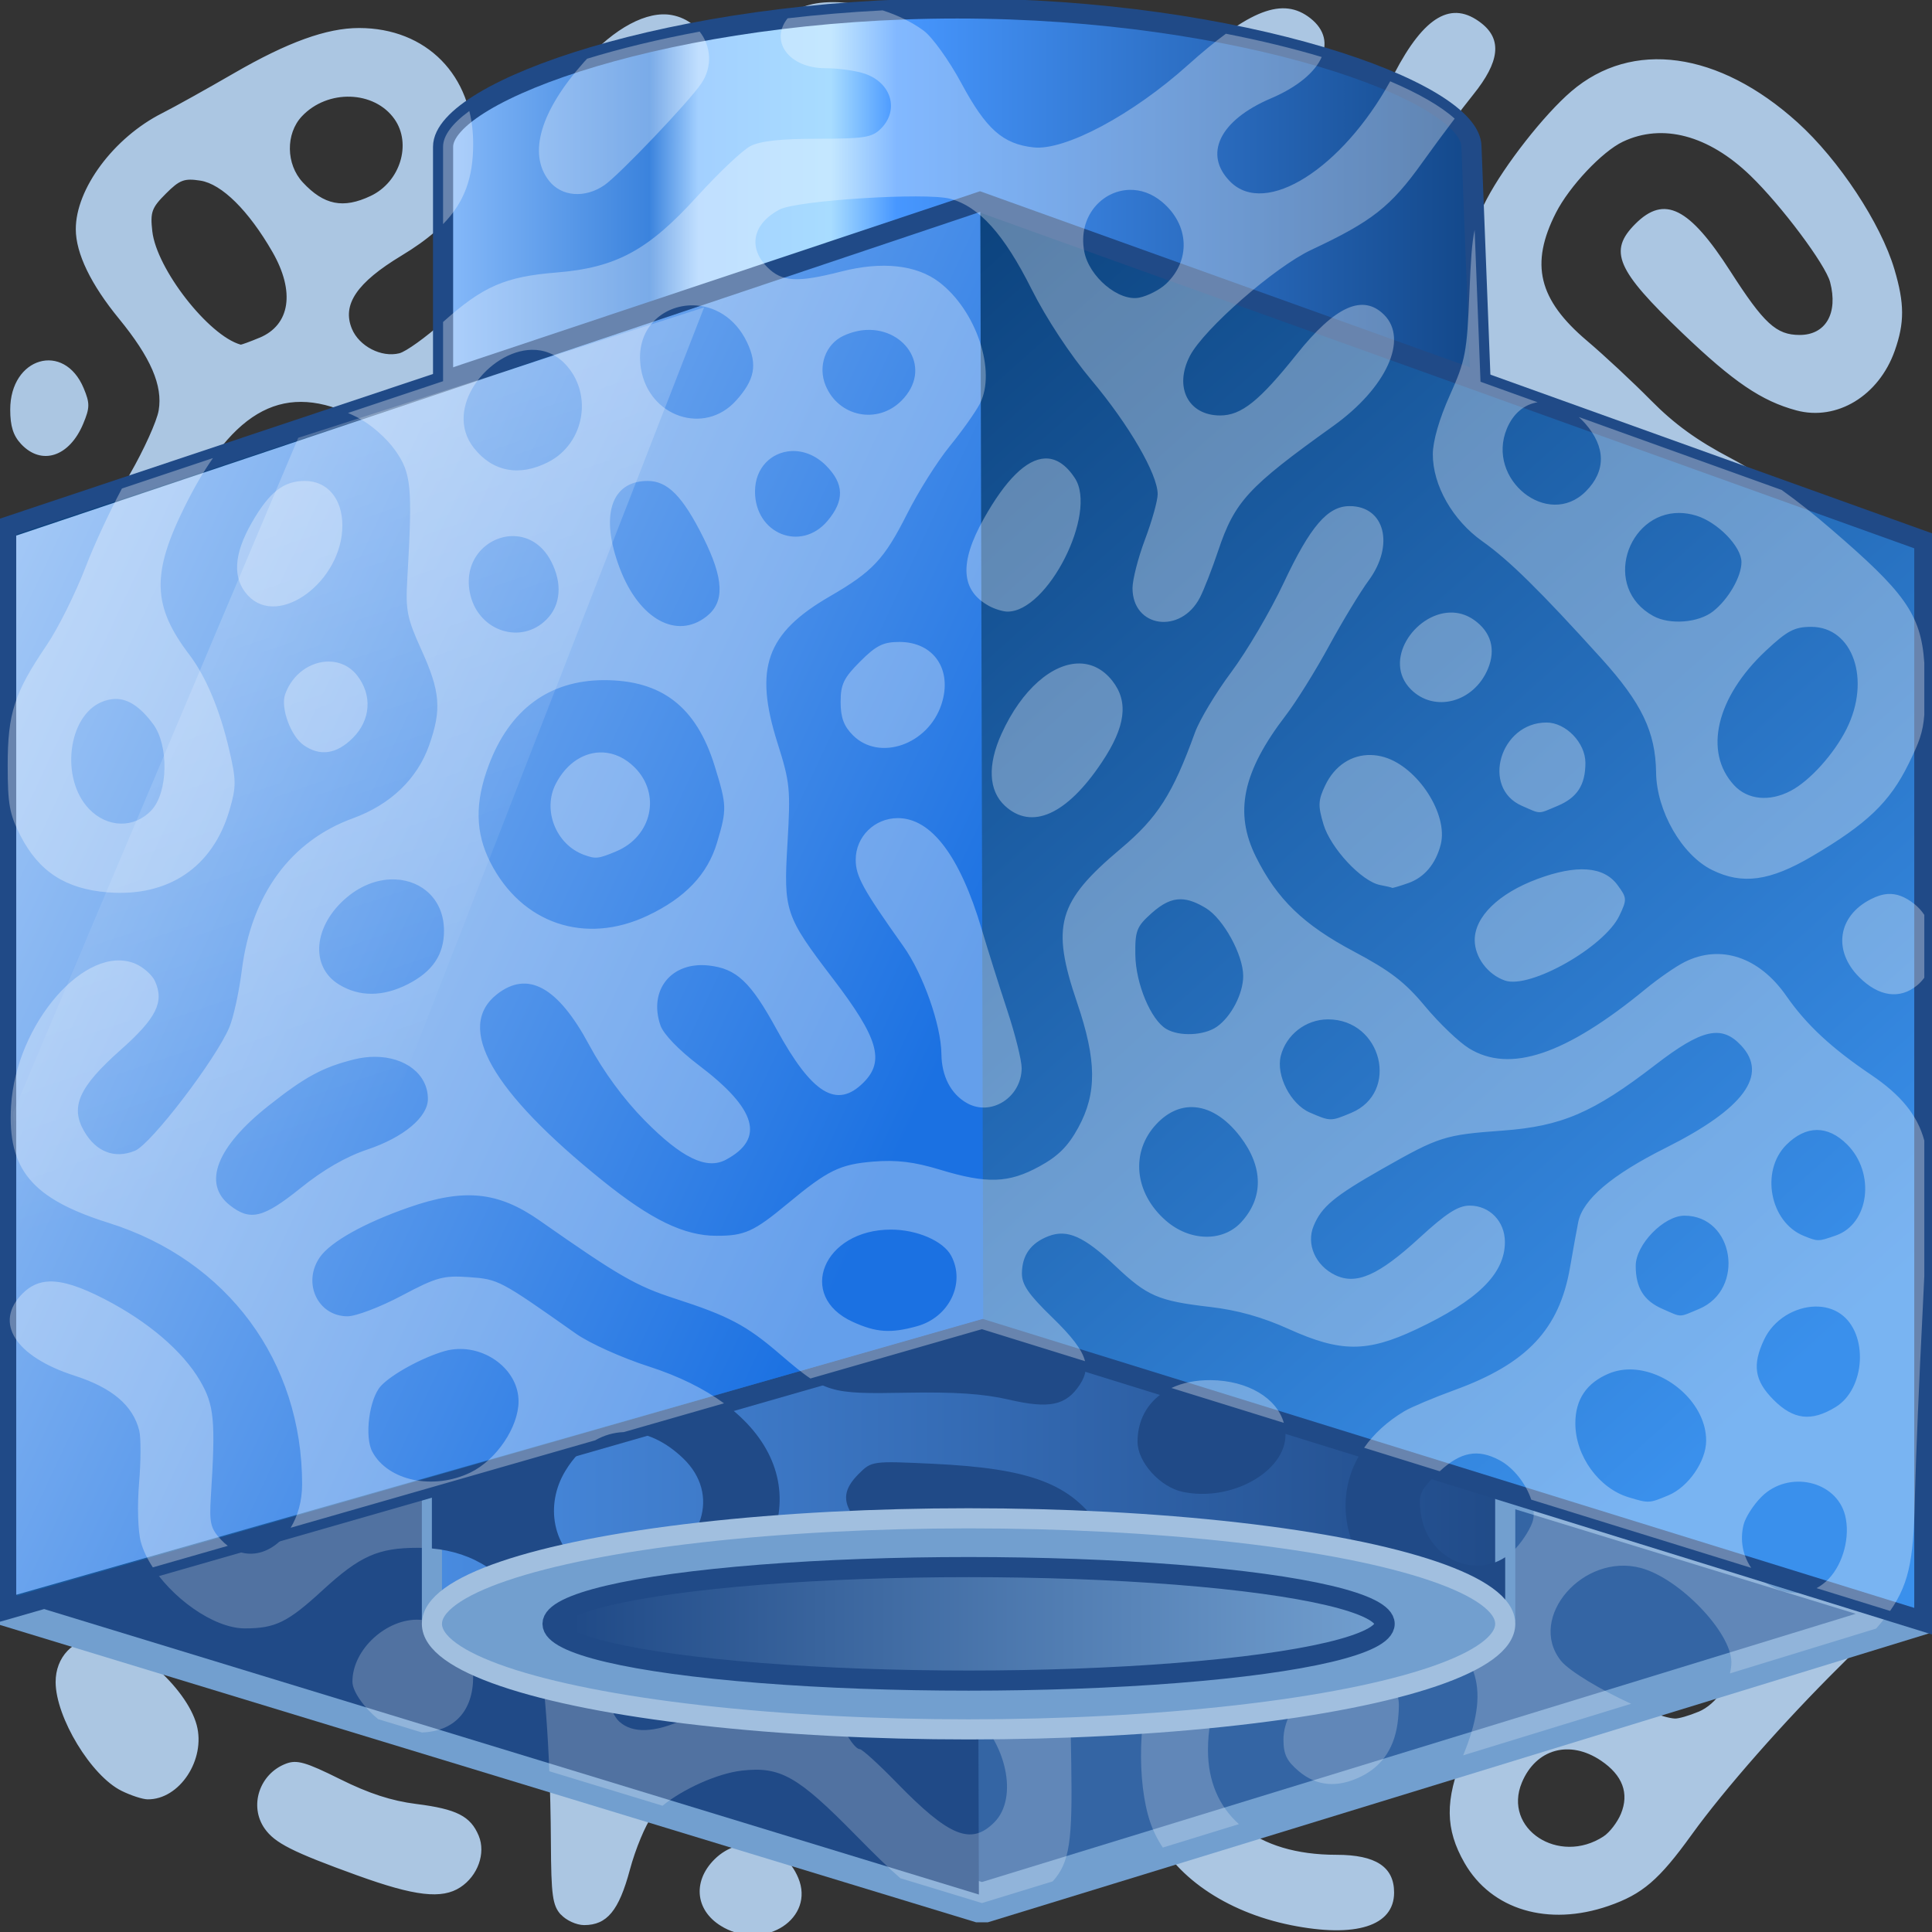 <?xml version="1.0" encoding="UTF-8" standalone="no"?>
<!-- Created with Inkscape (http://www.inkscape.org/) -->

<svg
   width="48"
   height="48"
   viewBox="0 0 48 48"
   version="1.1"
   id="svg1"
   xml:space="preserve"
   inkscape:version="1.4.2 (ebf0e940, 2025-05-08)"
   sodipodi:docname="reactiondiffusion_block_start.svg"
   xmlns:inkscape="http://www.inkscape.org/namespaces/inkscape"
   xmlns:sodipodi="http://sodipodi.sourceforge.net/DTD/sodipodi-0.dtd"
   xmlns:xlink="http://www.w3.org/1999/xlink"
   xmlns="http://www.w3.org/2000/svg"
   xmlns:svg="http://www.w3.org/2000/svg"><rect x="0" y="0" width="48" height="48" fill="#333333" stroke="none"/><sodipodi:namedview
     id="namedview1"
     pagecolor="#505050"
     bordercolor="#ffffff"
     borderopacity="1"
     inkscape:showpageshadow="0"
     inkscape:pageopacity="0"
     inkscape:pagecheckerboard="1"
     inkscape:deskcolor="#505050"
     inkscape:document-units="px"
     inkscape:zoom="17.208333"
     inkscape:cx="24.029056"
     inkscape:cy="23.709443"
     inkscape:window-width="2560"
     inkscape:window-height="1302"
     inkscape:window-x="0"
     inkscape:window-y="25"
     inkscape:window-maximized="1"
     inkscape:current-layer="layer1" /><defs
     id="defs1"><linearGradient
       id="linearGradient7510"><stop
         style="stop-color:#0c437e;stop-opacity:1;"
         offset="0"
         id="stop7512" /><stop
         style="stop-color:#3a90ec;stop-opacity:1;"
         offset="1"
         id="stop7514" /></linearGradient><linearGradient
       id="linearGradient7500"><stop
         style="stop-color:#a3c8f6;stop-opacity:1;"
         offset="0"
         id="stop7502" /><stop
         style="stop-color:#1b71e2;stop-opacity:1;"
         offset="1"
         id="stop7504" /></linearGradient><linearGradient
       id="linearGradient6816"><stop
         style="stop-color:#184177;stop-opacity:1;"
         offset="0"
         id="stop6818" /><stop
         style="stop-color:#3465a4;stop-opacity:1;"
         offset="1"
         id="stop6820" /></linearGradient><linearGradient
       id="linearGradient6804"><stop
         style="stop-color:#ffffff;stop-opacity:0.216;"
         offset="0"
         id="stop6806" /><stop
         style="stop-color:#ffffff;stop-opacity:0;"
         offset="1"
         id="stop6808" /></linearGradient><linearGradient
       id="linearGradient6790"><stop
         style="stop-color:#4099f9;stop-opacity:1;"
         offset="0"
         id="stop6792" /><stop
         style="stop-color:#0659b2;stop-opacity:1;"
         offset="1"
         id="stop6794" /></linearGradient><linearGradient
       inkscape:collect="always"
       id="linearGradient6782"><stop
         style="stop-color:#204a87;stop-opacity:1"
         offset="0"
         id="stop6784" /><stop
         style="stop-color:#729fcf;stop-opacity:1"
         offset="1"
         id="stop6786" /></linearGradient><linearGradient
       id="linearGradient6774"><stop
         style="stop-color:#498ce1;stop-opacity:1;"
         offset="0"
         id="stop6776" /><stop
         style="stop-color:#204a87;stop-opacity:1"
         offset="1"
         id="stop6778" /></linearGradient><linearGradient
       id="linearGradient6758"><stop
         style="stop-color:#8bbdfb;stop-opacity:1;"
         offset="0"
         id="stop6760" /><stop
         id="stop6772"
         offset="0.204"
         style="stop-color:#3b83dd;stop-opacity:1;" /><stop
         id="stop6768"
         offset="0.25"
         style="stop-color:#a3d0ff;stop-opacity:1;" /><stop
         style="stop-color:#a8dcff;stop-opacity:1;"
         offset="0.375"
         id="stop6770" /><stop
         id="stop6766"
         offset="0.437"
         style="stop-color:#4797ff;stop-opacity:1;" /><stop
         style="stop-color:#114586;stop-opacity:1;"
         offset="1"
         id="stop6762" /></linearGradient><linearGradient
       inkscape:collect="always"
       xlink:href="#linearGradient6758"
       id="linearGradient6764"
       x1="11.179"
       y1="8.929"
       x2="37.393"
       y2="8.929"
       gradientUnits="userSpaceOnUse"
       gradientTransform="matrix(1.005,0,0,1.004,-0.474,-2.876)" /><linearGradient
       inkscape:collect="always"
       xlink:href="#linearGradient6774"
       id="linearGradient6780"
       x1="11.179"
       y1="33.071"
       x2="37.107"
       y2="33.071"
       gradientUnits="userSpaceOnUse"
       gradientTransform="matrix(1.049,0,0,1.245,-1.254,-9.784)" /><linearGradient
       inkscape:collect="always"
       xlink:href="#linearGradient6782"
       id="linearGradient6788"
       x1="12.015"
       y1="39.929"
       x2="36.857"
       y2="39.929"
       gradientUnits="userSpaceOnUse"
       gradientTransform="matrix(0.813,0,0,0.564,4.435,17.829)" /><linearGradient
       inkscape:collect="always"
       xlink:href="#linearGradient6790"
       id="linearGradient6800"
       gradientUnits="userSpaceOnUse"
       x1="1.886"
       y1="10.697"
       x2="46.501"
       y2="35.446"
       gradientTransform="matrix(1.011,0,0,0.981,-58.417,-1.98)" /><linearGradient
       inkscape:collect="always"
       xlink:href="#linearGradient6804"
       id="linearGradient6810"
       x1="17.323"
       y1="10.667"
       x2="16.652"
       y2="34.345"
       gradientUnits="userSpaceOnUse"
       gradientTransform="matrix(0.718,-0.263,0,0.718,-3.545,7.795)" /><linearGradient
       inkscape:collect="always"
       xlink:href="#linearGradient7500"
       id="linearGradient7506"
       x1="0.714"
       y1="16.911"
       x2="24.536"
       y2="28.089"
       gradientUnits="userSpaceOnUse"
       gradientTransform="matrix(1.006,0,0,1.006,-0.387,-3.788)" /><linearGradient
       inkscape:collect="always"
       xlink:href="#linearGradient7510"
       id="linearGradient7516"
       x1="24.734"
       y1="8.905"
       x2="47.825"
       y2="34.833"
       gradientUnits="userSpaceOnUse"
       gradientTransform="matrix(1.006,0,0,1.006,-0.387,-3.788)" /></defs><g
     inkscape:label="Layer 1"
     inkscape:groupmode="layer"
     id="layer1"><path
       style="fill:#abc6e2;stroke-width:1;fill-opacity:1"
       d="m 17.98,47.888 c -0.695,-0.377 -0.797,-1.124 -0.232,-1.69 0.662,-0.662 1.714,-0.43 2.085,0.459 0.415,0.993 -0.803,1.802 -1.854,1.232 z m 14.094,-0.058 c -1.628,-0.327 -2.937,-1.235 -3.43,-2.38 -0.386,-0.897 -0.398,-2.67 -0.025,-3.667 0.373,-0.996 0.997,-2.214 1.311,-2.558 0.635,-0.695 1.41,-0.827 1.913,-0.324 0.474,0.474 0.331,0.914 -0.628,1.93 -0.88,0.933 -1.205,1.648 -1.205,2.652 0,1.618 1.206,2.599 3.194,2.599 0.975,0 1.432,0.299 1.432,0.938 0,0.832 -0.952,1.133 -2.563,0.81 z M 13.933,47.568 c -0.205,-0.229 -0.239,-0.473 -0.246,-1.782 -0.014,-2.742 -0.231,-5.081 -0.523,-5.643 -0.577,-1.11 -1.53,-1.688 -2.782,-1.688 -0.987,0 -1.439,0.202 -2.369,1.056 -0.863,0.794 -1.171,0.944 -1.932,0.944 -0.944,0 -2.309,-1.137 -2.583,-2.151 -0.071,-0.262 -0.089,-0.894 -0.043,-1.456 0.046,-0.546 0.047,-1.135 0.003,-1.309 C 3.302,34.917 2.786,34.479 1.851,34.178 0.373,33.703 -0.161,32.857 0.561,32.136 c 0.435,-0.434 0.992,-0.397 2.027,0.135 1.09,0.561 1.95,1.294 2.382,2.031 0.354,0.604 0.39,0.984 0.272,2.861 -0.043,0.68 -0.013,0.809 0.255,1.094 0.8,0.853 2.01,0.022 2.01,-1.38 0,-3.058 -1.856,-5.568 -4.804,-6.494 C 0.789,29.782 0.182,29.055 0.276,27.478 0.398,25.429 2.134,23.436 3.357,23.942 c 0.201,0.083 0.423,0.278 0.494,0.433 0.236,0.519 0.036,0.92 -0.853,1.708 -1.04,0.922 -1.26,1.416 -0.903,2.027 0.298,0.511 0.758,0.686 1.258,0.479 0.403,-0.167 2.014,-2.275 2.346,-3.07 0.104,-0.249 0.243,-0.886 0.31,-1.416 0.235,-1.873 1.21,-3.207 2.755,-3.77 0.938,-0.342 1.602,-0.979 1.899,-1.822 0.311,-0.882 0.275,-1.331 -0.188,-2.352 -0.362,-0.799 -0.401,-0.991 -0.356,-1.771 0.133,-2.298 0.102,-2.629 -0.301,-3.2 C 9.603,10.881 9.205,10.534 8.881,10.371 7.091,9.467 5.809,10.127 4.592,12.58 c -0.832,1.676 -0.807,2.477 0.115,3.689 0.409,0.538 0.76,1.377 0.988,2.361 0.175,0.756 0.176,0.911 0.007,1.492 C 5.29,21.543 4.185,22.29 2.677,22.169 1.631,22.085 0.969,21.656 0.511,20.766 0.238,20.235 0.191,19.981 0.191,19.016 c 0,-1.295 0.164,-1.802 0.963,-2.979 C 1.438,15.619 1.877,14.739 2.13,14.081 2.382,13.424 2.875,12.39 3.225,11.783 3.575,11.176 3.898,10.462 3.942,10.197 4.047,9.579 3.746,8.884 2.956,7.918 2.256,7.064 1.885,6.295 1.883,5.697 1.88,4.692 2.827,3.418 4.03,2.811 4.326,2.662 5.13,2.214 5.818,1.816 7.149,1.046 8.118,0.696 8.92,0.696 c 1.675,0 2.836,1.179 2.836,2.879 0,1.247 -0.474,1.986 -1.781,2.776 -1.111,0.671 -1.481,1.217 -1.232,1.818 0.18,0.434 0.733,0.72 1.179,0.608 0.163,-0.041 0.654,-0.393 1.09,-0.782 0.988,-0.882 1.537,-1.121 2.806,-1.224 1.487,-0.12 2.285,-0.551 3.503,-1.892 0.533,-0.587 1.128,-1.15 1.322,-1.25 0.243,-0.126 0.761,-0.182 1.671,-0.182 1.152,0 1.351,-0.032 1.569,-0.25 C 22.344,2.737 22.15,2.063 21.493,1.834 21.275,1.758 20.834,1.696 20.512,1.696 c -0.981,0 -1.459,-0.771 -0.839,-1.354 0.56,-0.526 2.296,-0.303 3.279,0.421 0.209,0.154 0.627,0.74 0.93,1.302 0.615,1.142 1.031,1.512 1.796,1.596 0.781,0.086 2.461,-0.81 3.833,-2.044 1.542,-1.387 2.363,-1.7 3.046,-1.163 0.725,0.57 0.291,1.449 -0.983,1.991 -1.274,0.542 -1.686,1.389 -1.006,2.069 0.904,0.904 2.883,-0.4 4.07,-2.682 0.749,-1.439 1.432,-1.834 2.17,-1.253 0.513,0.404 0.45,0.957 -0.203,1.768 -0.293,0.364 -0.865,1.125 -1.27,1.693 -0.784,1.097 -1.246,1.46 -2.751,2.165 -0.91,0.426 -2.674,1.966 -3.021,2.638 -0.401,0.775 -0.043,1.48 0.751,1.48 0.526,0 0.973,-0.357 1.901,-1.52 0.956,-1.199 1.644,-1.509 2.173,-0.981 0.608,0.608 0.054,1.818 -1.267,2.764 -2.119,1.518 -2.444,1.87 -2.858,3.107 -0.149,0.444 -0.351,0.962 -0.45,1.153 -0.476,0.92 -1.677,0.752 -1.677,-0.235 0,-0.21 0.141,-0.755 0.313,-1.212 0.172,-0.457 0.313,-0.961 0.313,-1.12 0,-0.495 -0.71,-1.721 -1.637,-2.827 C 26.584,8.808 25.997,7.917 25.626,7.179 24.942,5.816 24.327,5.133 23.609,4.94 23.001,4.776 19.794,4.977 19.365,5.206 c -0.666,0.355 -0.789,0.945 -0.3,1.434 0.364,0.364 0.742,0.385 1.836,0.105 1.012,-0.259 1.868,-0.166 2.432,0.264 0.922,0.703 1.428,2.215 1.011,3.022 -0.107,0.206 -0.444,0.682 -0.749,1.057 -0.305,0.375 -0.781,1.13 -1.057,1.677 -0.571,1.131 -0.852,1.432 -1.927,2.054 -1.574,0.912 -1.882,1.778 -1.294,3.636 0.312,0.987 0.329,1.153 0.249,2.502 -0.1,1.681 -0.06,1.799 1.139,3.368 1.117,1.463 1.284,2.034 0.749,2.569 -0.662,0.662 -1.277,0.286 -2.156,-1.319 -0.649,-1.185 -0.996,-1.512 -1.687,-1.59 -0.929,-0.104 -1.505,0.613 -1.199,1.492 0.075,0.217 0.457,0.613 0.951,0.986 1.439,1.09 1.651,1.829 0.672,2.35 -0.478,0.255 -1.098,-0.046 -2.018,-0.98 -0.522,-0.53 -1.025,-1.213 -1.382,-1.878 -0.775,-1.443 -1.525,-1.854 -2.288,-1.253 -1.039,0.818 -0.138,2.405 2.63,4.634 1.199,0.966 2.022,1.363 2.822,1.365 0.703,0.002 0.929,-0.101 1.774,-0.802 0.998,-0.828 1.299,-0.975 2.133,-1.042 0.579,-0.046 1.005,0.006 1.656,0.204 1.162,0.353 1.701,0.335 2.463,-0.081 0.466,-0.254 0.712,-0.5 0.966,-0.966 0.467,-0.856 0.46,-1.67 -0.028,-3.105 -0.653,-1.919 -0.486,-2.504 1.086,-3.827 0.913,-0.768 1.287,-1.354 1.84,-2.883 0.112,-0.309 0.519,-0.985 0.904,-1.5 0.385,-0.516 0.971,-1.513 1.302,-2.217 0.663,-1.409 1.093,-1.91 1.639,-1.91 0.874,0 1.122,0.966 0.473,1.848 -0.211,0.287 -0.655,1.02 -0.986,1.63 -0.331,0.61 -0.814,1.385 -1.073,1.722 -1.077,1.404 -1.289,2.415 -0.74,3.516 0.523,1.05 1.178,1.683 2.43,2.348 0.906,0.481 1.271,0.763 1.773,1.366 0.347,0.418 0.837,0.887 1.087,1.041 1.017,0.627 2.399,0.162 4.394,-1.478 0.309,-0.254 0.743,-0.553 0.963,-0.664 0.891,-0.449 1.854,-0.128 2.528,0.841 0.495,0.712 1.119,1.292 2.106,1.958 0.982,0.662 1.39,1.331 1.414,2.313 0.008,0.344 -0.054,1.976 -0.138,3.626 -0.084,1.65 -0.167,3.627 -0.183,4.393 -0.052,2.401 -0.175,2.689 -1.865,4.36 -1.386,1.371 -2.879,3.068 -3.687,4.189 -0.811,1.126 -1.225,1.48 -2.065,1.771 -1.501,0.519 -2.911,0.098 -3.579,-1.067 -0.482,-0.84 -0.49,-1.56 -0.029,-2.684 0.664,-1.621 0.414,-2.504 -0.953,-3.364 -0.918,-0.578 -1.359,-0.994 -1.647,-1.553 -0.698,-1.357 -0.247,-2.799 1.133,-3.623 0.172,-0.103 0.735,-0.34 1.25,-0.528 1.796,-0.654 2.6,-1.507 2.867,-3.04 0.082,-0.47 0.174,-0.979 0.205,-1.133 0.115,-0.564 0.832,-1.171 2.179,-1.847 1.935,-0.97 2.552,-1.808 1.871,-2.54 -0.486,-0.521 -0.974,-0.412 -2.129,0.478 -1.548,1.193 -2.33,1.529 -3.804,1.637 -1.435,0.104 -1.575,0.149 -2.972,0.943 -1.21,0.688 -1.521,0.945 -1.719,1.423 -0.188,0.455 0.046,0.988 0.537,1.223 0.524,0.251 1.077,0.006 2.091,-0.924 0.669,-0.614 0.963,-0.803 1.249,-0.803 0.496,0 0.875,0.393 0.874,0.906 -0.002,0.788 -0.674,1.449 -2.21,2.172 -1.216,0.572 -1.871,0.57 -3.158,-0.012 -0.656,-0.296 -1.278,-0.471 -1.954,-0.549 -1.289,-0.149 -1.563,-0.267 -2.348,-1.009 -0.783,-0.741 -1.198,-0.927 -1.666,-0.75 -0.439,0.167 -0.658,0.471 -0.663,0.92 -0.003,0.285 0.161,0.525 0.743,1.089 0.845,0.82 1.007,1.208 0.699,1.678 -0.342,0.522 -0.757,0.61 -1.766,0.376 -0.637,-0.148 -1.353,-0.196 -2.563,-0.173 -1.905,0.036 -2.005,0.005 -3.133,-0.964 -0.824,-0.708 -1.268,-0.943 -2.595,-1.373 -0.97,-0.314 -1.399,-0.561 -3.362,-1.937 -1.037,-0.726 -1.878,-0.81 -3.267,-0.324 -1.097,0.384 -1.929,0.85 -2.196,1.231 -0.445,0.636 -0.056,1.471 0.686,1.471 0.209,0 0.814,-0.23 1.344,-0.512 0.869,-0.462 1.035,-0.507 1.674,-0.462 0.731,0.052 0.761,0.068 2.653,1.402 0.341,0.241 1.144,0.603 1.816,0.818 3.422,1.099 4.276,3.714 1.906,5.833 -0.183,0.164 -0.85,0.548 -1.481,0.853 -0.632,0.306 -1.208,0.667 -1.282,0.804 -0.221,0.413 -0.16,1.077 0.123,1.333 0.662,0.599 2.227,-0.117 4.104,-1.879 0.456,-0.428 0.97,-0.852 1.141,-0.942 0.526,-0.277 1.59,-0.188 2.868,0.238 1.012,0.338 1.238,0.374 1.594,0.257 0.831,-0.274 1.061,-1.187 0.446,-1.775 -0.453,-0.433 -1.372,-0.632 -2.431,-0.527 -0.961,0.095 -1.628,-0.071 -1.913,-0.478 -0.271,-0.387 -0.233,-0.679 0.137,-1.049 0.323,-0.323 0.332,-0.324 1.844,-0.253 2.441,0.116 3.438,0.498 4.165,1.597 0.462,0.699 0.379,1.592 -0.272,2.93 l -0.487,1 0.031,1.921 c 0.035,2.18 -0.052,2.586 -0.673,3.131 -0.586,0.514 -1.309,0.697 -2.033,0.515 -0.94,-0.237 -1.285,-0.48 -2.657,-1.876 -1.435,-1.46 -1.865,-1.703 -2.819,-1.596 -0.744,0.084 -1.862,0.652 -2.23,1.134 -0.166,0.218 -0.416,0.818 -0.554,1.333 -0.273,1.019 -0.569,1.377 -1.137,1.377 -0.19,0 -0.448,-0.118 -0.58,-0.265 z m 25.91,-1.946 c 0.149,-0.097 0.341,-0.349 0.428,-0.558 0.211,-0.509 0.042,-0.96 -0.496,-1.322 -0.778,-0.524 -1.615,-0.292 -1.964,0.544 -0.48,1.149 0.917,2.067 2.032,1.337 z M 24.703,45.276 c 0.605,-0.605 0.305,-2.001 -0.594,-2.76 -0.576,-0.486 -1.833,-1.059 -2.324,-1.059 -0.49,-1.18e-4 -1.026,0.471 -1.025,0.901 5.08e-4,0.313 0.431,1.1 0.602,1.1 0.058,0 0.467,0.371 0.908,0.825 1.313,1.35 1.855,1.572 2.434,0.993 z m 17.495,-2.747 c 0.452,-0.189 0.817,-0.739 0.817,-1.233 0,-0.74 -1.287,-2.081 -2.246,-2.339 -1.433,-0.386 -2.834,1.231 -1.993,2.299 0.34,0.432 2.264,1.41 2.836,1.441 0.088,0.005 0.352,-0.071 0.586,-0.169 z m 3.236,-3.304 c 0.363,-0.379 0.538,-1.053 0.408,-1.572 -0.218,-0.87 -1.409,-1.135 -2.08,-0.464 -0.197,0.197 -0.396,0.507 -0.442,0.688 -0.317,1.263 1.243,2.258 2.114,1.348 z M 16.106,39.012 c 1.38,-0.576 1.791,-1.888 0.87,-2.776 -1.016,-0.98 -2.227,-0.853 -2.929,0.306 -0.522,0.863 -0.303,1.93 0.498,2.419 0.484,0.295 0.941,0.31 1.561,0.051 z m 21.562,-0.555 c 0.188,-0.206 0.376,-0.514 0.419,-0.684 0.115,-0.459 -0.304,-1.212 -0.83,-1.494 -0.571,-0.306 -1.016,-0.201 -1.591,0.374 -0.389,0.389 -0.427,0.486 -0.366,0.94 0.165,1.232 1.567,1.743 2.368,0.863 z m 3.786,-1.307 c 0.494,-0.207 0.935,-0.846 0.936,-1.358 0.002,-1.119 -1.406,-2.09 -2.417,-1.667 -0.555,0.232 -0.834,0.646 -0.834,1.239 0,0.807 0.583,1.614 1.328,1.837 0.502,0.15 0.506,0.15 0.987,-0.051 z M 11.687,36.584 c 0.644,-0.312 1.195,-1.127 1.195,-1.769 0,-0.845 -0.961,-1.497 -1.836,-1.246 -0.554,0.159 -1.327,0.582 -1.586,0.868 -0.288,0.319 -0.41,1.26 -0.21,1.632 0.387,0.723 1.515,0.961 2.437,0.515 z m 33.916,-1.624 c 0.746,-0.455 0.82,-1.831 0.125,-2.318 -0.59,-0.414 -1.553,-0.09 -1.899,0.638 -0.301,0.634 -0.239,1.025 0.236,1.499 0.495,0.495 0.936,0.547 1.538,0.18 z M 22.785,32.949 c 0.799,-0.222 1.21,-1.073 0.846,-1.752 -0.195,-0.365 -0.848,-0.647 -1.497,-0.647 -1.677,0 -2.359,1.651 -0.947,2.293 0.583,0.265 0.942,0.289 1.598,0.107 z m 19.426,-0.428 c 1.159,-0.484 0.874,-2.318 -0.361,-2.318 -0.513,0 -1.21,0.718 -1.21,1.246 0,0.547 0.2,0.87 0.666,1.072 0.492,0.214 0.391,0.214 0.905,-7.82e-4 z m 3.401,-1.826 c 0.833,-0.29 0.989,-1.551 0.279,-2.261 -0.482,-0.482 -1.023,-0.479 -1.51,0.009 -0.651,0.651 -0.407,1.923 0.433,2.263 0.353,0.142 0.357,0.142 0.798,-0.011 z m -14.779,-0.325 c 0.562,-0.607 0.556,-1.374 -0.016,-2.125 -0.652,-0.855 -1.466,-0.979 -2.087,-0.317 -0.648,0.691 -0.55,1.709 0.231,2.395 0.593,0.521 1.415,0.541 1.872,0.047 z M 7.466,29.517 c 0.563,-0.453 1.127,-0.778 1.664,-0.958 0.898,-0.301 1.502,-0.806 1.502,-1.257 0,-0.765 -0.866,-1.227 -1.841,-0.981 -0.776,0.195 -1.21,0.431 -2.122,1.154 -1.287,1.019 -1.641,1.933 -0.959,2.469 0.507,0.399 0.828,0.321 1.756,-0.427 z M 33.569,27.651 c 1.215,-0.508 0.766,-2.324 -0.576,-2.324 -0.55,0 -1.04,0.38 -1.173,0.909 -0.121,0.483 0.245,1.197 0.718,1.403 0.517,0.224 0.52,0.225 1.03,0.011 z m -3.334,-2.144 c 0.356,-0.249 0.652,-0.821 0.652,-1.26 0,-0.525 -0.49,-1.419 -0.924,-1.683 -0.541,-0.33 -0.881,-0.298 -1.356,0.127 -0.368,0.329 -0.407,0.432 -0.399,1.032 0.01,0.718 0.387,1.62 0.772,1.844 0.327,0.191 0.94,0.162 1.255,-0.06 z M 10.134,24.45 c 0.613,-0.313 0.897,-0.732 0.897,-1.324 0,-1.229 -1.378,-1.703 -2.414,-0.832 -0.832,0.7 -0.923,1.721 -0.194,2.166 0.507,0.309 1.091,0.306 1.71,-0.01 z m 5.953,-1.7 c 0.937,-0.443 1.493,-1.029 1.728,-1.821 0.246,-0.829 0.243,-0.913 -0.061,-1.897 -0.455,-1.472 -1.316,-2.138 -2.757,-2.134 -1.357,0.004 -2.338,0.731 -2.856,2.117 -0.346,0.925 -0.334,1.674 0.04,2.408 0.776,1.525 2.353,2.061 3.905,1.326 z m -1.58,-1.513 c -0.694,-0.254 -1.036,-1.114 -0.699,-1.764 0.439,-0.849 1.332,-1.035 1.959,-0.407 0.662,0.662 0.43,1.714 -0.46,2.086 -0.445,0.186 -0.508,0.193 -0.8,0.086 z M 3.764,20.128 C 4.176,19.689 4.199,18.521 3.805,17.991 3.382,17.421 2.987,17.25 2.53,17.439 c -0.846,0.35 -1.033,1.911 -0.319,2.657 0.456,0.476 1.122,0.49 1.552,0.032 z m 9.811,-4.735 c 0.356,-0.356 0.401,-0.9 0.118,-1.446 -0.634,-1.225 -2.339,-0.505 -2.004,0.846 0.223,0.897 1.258,1.227 1.885,0.6 z m 3.979,-0.077 c 0.455,-0.358 0.432,-0.931 -0.077,-1.954 -0.512,-1.029 -0.888,-1.413 -1.385,-1.413 -0.916,0 -1.192,0.871 -0.691,2.18 0.481,1.257 1.411,1.77 2.153,1.186 z m 3.007,-2.376 c 0.424,-0.504 0.411,-0.922 -0.042,-1.375 -0.702,-0.702 -1.76,-0.311 -1.76,0.65 0,1.05 1.142,1.51 1.802,0.726 z m -6.939,-1.46 c 0.908,-0.465 1.121,-1.705 0.418,-2.438 -1.109,-1.158 -3.26,0.824 -2.266,2.088 0.466,0.593 1.129,0.718 1.848,0.35 z M 18.287,9.953 C 18.753,9.437 18.824,9.061 18.561,8.506 17.826,6.958 15.655,7.493 15.924,9.155 c 0.195,1.202 1.578,1.669 2.363,0.798 z m 4.107,0.004 C 23.325,9.027 22.211,7.769 20.961,8.339 20.512,8.543 20.311,9.096 20.511,9.578 c 0.323,0.779 1.289,0.974 1.883,0.38 z M 6.448,8.391 C 7.211,8.072 7.335,7.245 6.769,6.26 6.178,5.233 5.51,4.571 4.98,4.488 4.577,4.425 4.464,4.468 4.12,4.812 c -0.352,0.352 -0.39,0.457 -0.336,0.934 0.105,0.935 1.398,2.593 2.194,2.816 0.019,0.005 0.231,-0.072 0.47,-0.172 z M 28.967,7.055 c 0.622,-0.584 0.582,-1.469 -0.091,-2.035 -0.912,-0.767 -2.163,0.026 -1.938,1.228 0.118,0.628 0.857,1.249 1.367,1.147 0.21,-0.042 0.509,-0.195 0.663,-0.34 z M 9.211,4.867 C 9.941,4.521 10.234,3.576 9.802,2.961 9.301,2.246 8.139,2.21 7.5,2.89 7.094,3.322 7.104,4.08 7.521,4.529 8.047,5.096 8.528,5.192 9.211,4.867 Z M 8.877,46.594 C 7.263,46.01 6.827,45.789 6.575,45.43 6.182,44.869 6.444,44.069 7.105,43.818 c 0.271,-0.103 0.49,-0.04 1.343,0.384 0.715,0.356 1.279,0.54 1.893,0.617 1.004,0.126 1.351,0.303 1.553,0.791 0.179,0.432 -0.022,0.994 -0.457,1.279 -0.458,0.3 -1.127,0.223 -2.559,-0.295 z M 3.02,44.493 C 2.267,44.123 1.387,42.672 1.382,41.795 c -0.004,-0.623 0.438,-1.088 1.033,-1.088 0.829,0 2.216,1.206 2.471,2.148 C 5.118,43.715 4.46,44.714 3.667,44.704 3.543,44.703 3.252,44.608 3.02,44.493 Z M 32.272,44.008 c -0.304,-0.256 -0.385,-0.422 -0.385,-0.794 0,-0.918 1.184,-2.021 1.959,-1.826 0.172,0.043 0.455,0.221 0.63,0.395 0.273,0.273 0.309,0.399 0.259,0.914 -0.067,0.695 -0.375,1.174 -0.929,1.443 -0.582,0.283 -1.093,0.239 -1.534,-0.132 z M 9.912,42.994 C 9.463,42.907 8.756,42.165 8.756,41.779 c 0,-0.861 0.977,-1.676 1.82,-1.518 0.577,0.108 1.181,0.82 1.181,1.393 0,1.048 -0.703,1.559 -1.845,1.339 z M 29.388,37.066 c -0.564,-0.118 -1.127,-0.74 -1.127,-1.244 0,-0.93 0.727,-1.544 1.816,-1.533 1.064,0.01 1.86,0.59 1.86,1.357 0,0.92 -1.348,1.671 -2.549,1.421 z m -5.364,-9.659 c -0.399,-0.225 -0.629,-0.668 -0.634,-1.222 -0.007,-0.714 -0.455,-1.985 -0.942,-2.67 -1.009,-1.421 -1.188,-1.745 -1.188,-2.156 0,-0.571 0.468,-1.033 1.048,-1.033 0.83,0 1.542,0.942 2.08,2.751 0.153,0.516 0.441,1.427 0.639,2.026 0.198,0.598 0.359,1.245 0.357,1.438 -0.006,0.725 -0.759,1.205 -1.359,0.866 z m 22.167,-3.129 c -0.658,-0.658 -0.531,-1.518 0.286,-1.936 0.402,-0.206 0.716,-0.171 1.084,0.118 0.608,0.479 0.645,1.549 0.069,2.024 -0.429,0.353 -0.954,0.278 -1.438,-0.206 z m -8.802,0.084 c -0.428,-0.149 -0.75,-0.581 -0.75,-1.006 0,-0.579 0.592,-1.156 1.553,-1.515 0.98,-0.366 1.649,-0.318 1.991,0.141 0.242,0.326 0.245,0.364 0.051,0.77 -0.371,0.778 -2.223,1.825 -2.844,1.609 z m -3.099,-2.373 c -0.459,-0.088 -1.232,-0.916 -1.409,-1.51 -0.138,-0.461 -0.131,-0.595 0.044,-0.963 0.29,-0.608 0.866,-0.883 1.472,-0.701 0.831,0.249 1.587,1.42 1.398,2.166 -0.123,0.485 -0.407,0.823 -0.808,0.963 -0.212,0.074 -0.391,0.127 -0.398,0.117 -0.007,-0.009 -0.141,-0.042 -0.298,-0.072 z m 8.248,-0.372 c -0.751,-0.37 -1.381,-1.466 -1.392,-2.424 -0.012,-1.006 -0.356,-1.722 -1.358,-2.83 -1.529,-1.69 -2.293,-2.444 -2.956,-2.913 -0.74,-0.524 -1.235,-1.393 -1.233,-2.164 7.32e-4,-0.324 0.162,-0.882 0.422,-1.461 0.389,-0.867 0.426,-1.061 0.489,-2.563 0.061,-1.478 0.1,-1.688 0.427,-2.313 0.444,-0.848 1.428,-2.103 2.102,-2.68 1.51,-1.293 3.661,-0.997 5.62,0.772 1.028,0.929 2.068,2.506 2.407,3.649 0.252,0.849 0.254,1.329 0.009,2.023 -0.396,1.121 -1.439,1.754 -2.446,1.483 C 43.765,9.963 43.069,9.49 41.799,8.276 40.156,6.706 39.954,6.238 40.63,5.562 c 0.722,-0.722 1.339,-0.413 2.361,1.179 0.834,1.3 1.14,1.581 1.721,1.581 0.648,0 0.959,-0.539 0.757,-1.312 C 45.354,6.572 44.259,5.108 43.49,4.365 42.449,3.359 41.303,3.054 40.319,3.521 39.806,3.765 38.994,4.626 38.658,5.284 c -0.651,1.277 -0.437,2.16 0.771,3.183 0.425,0.36 1.139,1.025 1.586,1.478 0.584,0.591 1.142,0.996 1.98,1.436 0.765,0.402 1.627,1.009 2.501,1.762 2.041,1.759 2.325,2.23 2.33,3.871 0.003,1.027 -0.033,1.203 -0.408,1.964 -0.47,0.955 -1.028,1.489 -2.399,2.296 -1.046,0.616 -1.731,0.71 -2.481,0.341 z m 1.953,-1.967 c 0.473,-0.248 1.076,-0.916 1.387,-1.537 0.613,-1.224 0.158,-2.537 -0.878,-2.537 -0.417,0 -0.593,0.093 -1.126,0.591 -1.233,1.154 -1.555,2.517 -0.788,3.344 0.336,0.362 0.878,0.416 1.406,0.14 z m -1.927,-4.46 c 0.379,-0.298 0.702,-0.861 0.702,-1.223 0,-0.387 -0.595,-0.997 -1.128,-1.157 -1.553,-0.465 -2.479,1.716 -1.06,2.496 0.411,0.226 1.122,0.17 1.486,-0.116 z M 39.399,12.208 c 0.504,-0.504 0.499,-1.099 -0.015,-1.684 -0.673,-0.767 -1.598,-0.709 -1.945,0.122 -0.528,1.264 1.022,2.5 1.96,1.563 z m -14.433,7.811 c -0.407,-0.377 -0.437,-1.011 -0.084,-1.788 0.736,-1.622 2.027,-2.239 2.752,-1.317 0.411,0.522 0.331,1.139 -0.262,2.027 -0.869,1.302 -1.743,1.693 -2.406,1.078 z m 12.846,0.002 c -1.022,-0.445 -0.542,-2.071 0.611,-2.071 0.481,0 0.967,0.504 0.967,1.003 0,0.55 -0.205,0.867 -0.694,1.071 -0.497,0.208 -0.4,0.208 -0.884,-0.002 z M 7.543,18.512 C 7.222,18.288 6.965,17.582 7.083,17.25 7.379,16.419 8.381,16.155 8.872,16.779 9.255,17.266 9.213,17.888 8.766,18.335 8.362,18.739 7.951,18.798 7.543,18.512 Z M 21.191,18.268 c -0.228,-0.228 -0.307,-0.441 -0.307,-0.827 0,-0.438 0.077,-0.598 0.485,-1.006 0.399,-0.399 0.573,-0.485 0.977,-0.485 0.859,0 1.325,0.694 1.042,1.552 -0.33,1 -1.541,1.423 -2.197,0.767 z m 13.864,-1.14 c -0.876,-0.876 0.542,-2.444 1.564,-1.729 0.426,0.298 0.551,0.735 0.349,1.218 -0.348,0.833 -1.328,1.095 -1.912,0.511 z M 24.573,15.055 c -0.703,-0.384 -0.745,-1.069 -0.133,-2.163 0.873,-1.56 1.672,-1.918 2.265,-1.013 0.57,0.87 -0.681,3.336 -1.682,3.317 -0.11,-0.002 -0.313,-0.065 -0.45,-0.141 z M 6.162,14.797 C 5.77,14.378 5.801,13.779 6.254,12.989 6.692,12.225 7.043,11.949 7.574,11.949 c 0.56,0 0.932,0.442 0.932,1.108 0,1.384 -1.58,2.557 -2.344,1.74 z M 0.526,11.034 C 0.329,10.825 0.254,10.588 0.254,10.177 c 0,-1.305 1.339,-1.695 1.825,-0.532 0.156,0.374 0.155,0.484 -0.012,0.884 -0.343,0.82 -1.033,1.046 -1.541,0.505 z M 13.641,4.492 C 13.113,3.82 13.426,2.758 14.512,1.54 15.266,0.693 16.079,0.259 16.694,0.375 17.497,0.525 17.875,1.408 17.424,2.074 17.109,2.538 15.38,4.353 15.014,4.602 14.531,4.932 13.951,4.886 13.641,4.492 Z"
       id="path1" /><path
       style="color:#000000;display:inline;overflow:visible;visibility:visible;fill:url(#linearGradient6764);fill-opacity:1;fill-rule:nonzero;stroke:#204a87;stroke-width:0.5;stroke-linecap:butt;stroke-linejoin:miter;stroke-miterlimit:4;stroke-dashoffset:0;stroke-opacity:1;marker:none;enable-background:accumulate"
       d="m 11.008,3.647 c 0,-1.386 5.719,-3.437 12.775,-3.437 7.055,0 12.775,2.052 12.775,3.437 l 0.287,7.383 H 11.008 Z"
       id="path6751"
       inkscape:connector-curvature="0"
       sodipodi:nodetypes="sscccs" /><path
       id="path7493"
       style="fill:#3465a4;stroke:#729fcf;stroke-width:1;stroke-linecap:butt;stroke-linejoin:bevel;stroke-miterlimit:4;stroke-dasharray:none;stroke-opacity:1"
       d="M 24.397,47.281 0.1,39.879 24.397,32.908 47.809,40.094 Z"
       inkscape:connector-curvature="0"
       sodipodi:nodetypes="ccccc" /><path
       style="fill:#204a87;stroke:none"
       d="M 24.32,47.069 0.331,39.743 0.259,27.276 24.248,22.823 Z"
       id="path7496"
       inkscape:connector-curvature="0"
       sodipodi:nodetypes="ccccc" /><path
       id="path5"
       style="fill:#ffffff;stroke:none;stroke-width:1;stroke-linecap:butt;stroke-linejoin:bevel;stroke-miterlimit:4;stroke-dasharray:none;stroke-opacity:1;fill-opacity:0.221"
       d="M 24.396 32.908 L 20.018 34.164 C 20.638 34.615 21.034 34.629 22.502 34.602 C 23.713 34.579 24.428 34.626 25.064 34.773 C 26.073 35.008 26.488 34.92 26.83 34.398 C 26.986 34.16 27.022 33.943 26.908 33.68 L 24.396 32.908 z M 29.285 34.408 C 28.65 34.63 28.262 35.142 28.262 35.822 C 28.262 36.327 28.825 36.949 29.389 37.066 C 30.59 37.317 31.938 36.565 31.938 35.645 C 31.938 35.484 31.903 35.332 31.838 35.191 L 29.287 34.408 L 29.285 34.408 z M 17.869 34.781 L 11.807 36.52 C 11.806 36.52 11.805 36.521 11.805 36.521 C 11.766 36.544 11.727 36.565 11.688 36.584 C 11.405 36.721 11.102 36.793 10.809 36.807 L 10.807 36.807 L 7.301 37.812 C 6.933 38.567 6.145 38.875 5.553 38.314 L 3.73 38.838 C 4.233 39.68 5.302 40.457 6.082 40.457 C 6.843 40.457 7.148 40.305 8.012 39.512 C 8.941 38.657 9.394 38.455 10.381 38.455 C 11.633 38.455 12.588 39.033 13.164 40.143 C 13.39 40.577 13.572 42.078 13.648 44.006 L 16.461 44.863 C 16.953 44.456 17.82 44.059 18.434 43.99 C 19.387 43.883 19.817 44.126 21.252 45.586 C 21.724 46.066 22.074 46.41 22.369 46.664 L 24.396 47.281 L 26.154 46.742 C 26.583 46.27 26.646 45.718 26.615 43.814 L 26.584 41.895 L 27.07 40.895 C 27.722 39.556 27.806 38.662 27.344 37.963 C 26.617 36.864 25.619 36.483 23.178 36.367 C 21.666 36.295 21.657 36.296 21.334 36.619 C 20.965 36.988 20.926 37.281 21.197 37.668 C 21.482 38.075 22.15 38.242 23.111 38.146 C 24.17 38.041 25.088 38.241 25.541 38.674 C 26.156 39.261 25.927 40.175 25.096 40.449 C 24.74 40.566 24.514 40.529 23.502 40.191 C 22.224 39.765 21.159 39.676 20.633 39.953 C 20.461 40.043 19.948 40.469 19.492 40.896 C 17.615 42.658 16.051 43.375 15.389 42.775 C 15.106 42.52 15.045 41.854 15.266 41.441 C 15.339 41.305 15.915 40.942 16.547 40.637 C 17.179 40.331 17.846 39.949 18.029 39.785 C 19.924 38.092 19.758 36.081 17.869 34.781 z M 15.59 35.58 C 16.05 35.591 16.532 35.808 16.977 36.236 C 17.897 37.124 17.485 38.435 16.105 39.012 C 15.485 39.271 15.029 39.256 14.545 38.961 C 13.744 38.473 13.524 37.406 14.047 36.543 C 14.442 35.891 14.998 35.566 15.59 35.58 z M 33.979 35.85 C 33.347 36.658 33.244 37.694 33.754 38.686 C 34.042 39.245 34.484 39.66 35.402 40.238 C 36.769 41.098 37.019 41.982 36.355 43.604 C 36.354 43.606 36.353 43.609 36.352 43.611 L 40.525 42.33 C 39.799 41.998 38.987 41.522 38.777 41.256 C 37.937 40.187 39.337 38.571 40.77 38.957 C 41.728 39.215 43.016 40.557 43.016 41.297 C 43.016 41.389 43.002 41.482 42.979 41.576 L 46.613 40.461 C 46.797 40.25 46.945 40.057 47.064 39.865 L 45.32 39.33 C 44.662 39.865 43.712 39.472 43.391 38.738 L 37.971 37.074 C 38.086 37.321 38.136 37.575 38.086 37.773 C 38.043 37.943 37.856 38.251 37.668 38.457 C 36.867 39.336 35.464 38.826 35.299 37.594 C 35.238 37.14 35.275 37.043 35.664 36.654 C 35.745 36.574 35.824 36.502 35.9 36.439 L 33.979 35.85 z M 31.062 38.6 C 30.69 38.621 30.289 38.833 29.932 39.225 C 29.617 39.569 28.994 40.787 28.621 41.783 C 28.248 42.781 28.258 44.554 28.645 45.451 C 28.711 45.606 28.793 45.757 28.889 45.902 L 30.781 45.32 C 30.283 44.876 30.012 44.251 30.012 43.482 C 30.012 42.479 30.337 41.765 31.217 40.832 C 32.176 39.816 32.318 39.376 31.844 38.902 C 31.624 38.682 31.352 38.583 31.062 38.6 z M 10.416 40.242 C 9.614 40.205 8.756 40.972 8.756 41.779 C 8.756 42.031 9.057 42.435 9.391 42.709 C 9.391 42.71 9.392 42.71 9.393 42.711 L 10.484 43.043 C 11.284 43.013 11.756 42.514 11.756 41.654 C 11.756 41.082 11.154 40.37 10.576 40.262 C 10.524 40.252 10.469 40.245 10.416 40.242 z M 33.619 41.367 C 32.86 41.4 31.887 42.383 31.887 43.215 C 31.887 43.586 31.967 43.752 32.271 44.008 C 32.713 44.379 33.224 44.424 33.807 44.141 C 34.361 43.871 34.67 43.392 34.736 42.697 C 34.786 42.183 34.75 42.056 34.477 41.783 C 34.302 41.609 34.018 41.432 33.846 41.389 C 33.773 41.37 33.698 41.364 33.619 41.367 z M 21.785 41.457 C 22.276 41.457 23.533 42.029 24.109 42.516 C 25.008 43.274 25.308 44.67 24.703 45.275 C 24.125 45.854 23.583 45.634 22.27 44.283 C 21.835 43.836 21.431 43.468 21.363 43.457 L 21.361 43.457 C 21.191 43.457 20.76 42.67 20.76 42.357 C 20.759 41.927 21.295 41.457 21.785 41.457 z " /><rect
       y="22.736"
       x="10.731"
       height="17.295"
       width="26.666"
       id="rect6749"
       style="color:#000000;display:inline;overflow:visible;visibility:visible;fill:url(#linearGradient6780);fill-opacity:1;fill-rule:nonzero;stroke:#729fcf;stroke-width:0.5;stroke-miterlimit:4;stroke-dasharray:none;marker:none;enable-background:accumulate" /><path
       id="rect6"
       style="color:#000000;display:inline;overflow:visible;visibility:visible;fill:#204a87;fill-opacity:1;fill-rule:nonzero;stroke:none;stroke-width:0.5;stroke-miterlimit:4;stroke-dasharray:none;marker:none;enable-background:accumulate"
       d="M 10.98 22.736 C 11.014 22.856 11.031 22.985 11.031 23.125 C 11.031 23.472 10.934 23.76 10.73 24.002 L 10.73 29.824 C 11.788 29.556 12.528 29.708 13.41 30.326 C 15.374 31.702 15.803 31.95 16.773 32.264 C 18.101 32.693 18.546 32.929 19.369 33.637 C 20.496 34.606 20.597 34.637 22.502 34.602 C 23.713 34.579 24.428 34.626 25.064 34.773 C 26.073 35.008 26.488 34.92 26.83 34.398 C 27.138 33.928 26.978 33.54 26.133 32.721 C 25.551 32.157 25.386 31.915 25.389 31.631 C 25.394 31.182 25.614 30.878 26.053 30.711 C 26.52 30.533 26.936 30.72 27.719 31.461 C 28.504 32.203 28.777 32.321 30.066 32.471 C 30.742 32.549 31.364 32.723 32.02 33.02 C 33.307 33.601 33.962 33.603 35.178 33.031 C 36.714 32.308 37.387 31.648 37.389 30.859 C 37.39 30.346 37.01 29.953 36.514 29.953 C 36.227 29.953 35.932 30.142 35.264 30.756 C 34.25 31.686 33.698 31.931 33.174 31.68 C 32.682 31.444 32.448 30.912 32.637 30.457 C 32.835 29.979 33.145 29.721 34.355 29.033 C 35.752 28.24 35.892 28.194 37.326 28.09 C 37.35 28.088 37.373 28.088 37.396 28.086 L 37.396 26.312 C 37.067 26.303 36.769 26.213 36.496 26.045 C 36.246 25.891 35.756 25.422 35.408 25.004 C 34.907 24.4 34.54 24.12 33.635 23.639 C 33.081 23.345 32.646 23.057 32.285 22.736 L 30.174 22.736 C 30.541 23.106 30.887 23.807 30.887 24.248 C 30.887 24.686 30.59 25.258 30.234 25.508 C 29.919 25.729 29.306 25.757 28.979 25.566 C 28.594 25.343 28.217 24.441 28.207 23.723 C 28.199 23.151 28.237 23.031 28.559 22.736 L 26.48 22.736 C 26.308 23.297 26.426 23.929 26.76 24.91 C 27.248 26.345 27.256 27.16 26.789 28.016 C 26.535 28.481 26.288 28.726 25.822 28.98 C 25.06 29.397 24.521 29.415 23.359 29.062 C 22.709 28.865 22.282 28.813 21.703 28.859 C 20.869 28.926 20.57 29.072 19.572 29.9 C 18.728 30.601 18.499 30.705 17.797 30.703 C 16.997 30.702 16.176 30.303 14.977 29.338 C 12.208 27.109 11.306 25.521 12.346 24.703 C 13.109 24.103 13.86 24.515 14.635 25.957 C 14.992 26.622 15.493 27.306 16.016 27.836 C 16.936 28.77 17.555 29.069 18.033 28.814 C 19.012 28.293 18.801 27.554 17.361 26.465 C 16.868 26.091 16.486 25.695 16.41 25.479 C 16.104 24.6 16.68 23.884 17.609 23.988 C 18.3 24.065 18.648 24.393 19.297 25.578 C 20.175 27.182 20.791 27.558 21.453 26.896 C 21.988 26.362 21.82 25.789 20.703 24.326 C 20.127 23.572 19.82 23.154 19.666 22.736 L 16.117 22.736 C 16.107 22.741 16.098 22.745 16.088 22.75 C 15.138 23.199 14.178 23.174 13.398 22.736 L 10.98 22.736 z M 21.904 22.736 C 22.051 22.953 22.23 23.207 22.447 23.514 C 22.934 24.199 23.382 25.469 23.389 26.184 C 23.394 26.738 23.624 27.181 24.023 27.406 C 24.624 27.745 25.377 27.264 25.383 26.539 C 25.384 26.347 25.223 25.7 25.025 25.102 C 24.827 24.503 24.54 23.592 24.387 23.076 C 24.352 22.959 24.316 22.846 24.279 22.736 L 21.904 22.736 z M 36.861 22.736 C 36.716 22.936 36.639 23.146 36.639 23.355 C 36.639 23.78 36.961 24.212 37.389 24.361 C 37.391 24.362 37.394 24.362 37.396 24.363 L 37.396 22.736 L 36.861 22.736 z M 32.994 25.326 C 34.335 25.326 34.784 27.143 33.568 27.65 C 33.058 27.863 33.056 27.863 32.539 27.639 C 32.065 27.433 31.699 26.719 31.82 26.236 C 31.953 25.707 32.444 25.326 32.994 25.326 z M 29.625 27.506 C 30.031 27.514 30.45 27.763 30.816 28.244 C 31.389 28.995 31.396 29.762 30.834 30.369 C 30.376 30.863 29.554 30.843 28.961 30.322 C 28.18 29.636 28.082 28.619 28.73 27.928 C 29.002 27.638 29.309 27.499 29.625 27.506 z M 22.135 30.549 C 22.784 30.549 23.435 30.832 23.631 31.197 C 23.995 31.877 23.584 32.727 22.785 32.949 C 22.13 33.131 21.771 33.107 21.188 32.842 C 19.775 32.2 20.458 30.549 22.135 30.549 z M 11.387 31.717 C 11.145 31.712 10.965 31.739 10.73 31.828 L 10.73 33.678 C 10.84 33.635 10.946 33.597 11.045 33.568 C 11.92 33.317 12.883 33.97 12.883 34.814 C 12.883 35.457 12.332 36.272 11.688 36.584 C 11.38 36.733 11.049 36.805 10.73 36.809 L 10.73 38.471 C 11.771 38.566 12.579 39.097 13.104 40.031 L 17.67 40.031 C 17.836 39.93 17.964 39.844 18.029 39.785 C 20.4 37.666 19.545 35.05 16.123 33.951 C 15.451 33.735 14.648 33.374 14.307 33.133 C 12.414 31.798 12.385 31.783 11.654 31.73 C 11.555 31.723 11.467 31.718 11.387 31.717 z M 37.396 33.945 C 37.045 34.163 36.629 34.357 36.139 34.535 C 35.623 34.723 35.061 34.96 34.889 35.062 C 33.508 35.886 33.056 37.329 33.754 38.686 C 34.006 39.176 34.377 39.556 35.082 40.031 L 37.396 40.031 L 37.396 38.689 C 36.585 39.222 35.447 38.696 35.299 37.594 C 35.238 37.14 35.275 37.043 35.664 36.654 C 36.239 36.079 36.685 35.974 37.256 36.279 C 37.304 36.305 37.351 36.334 37.396 36.367 L 37.396 33.945 z M 30.078 34.289 C 28.989 34.279 28.262 34.892 28.262 35.822 C 28.262 36.327 28.825 36.949 29.389 37.066 C 30.59 37.317 31.938 36.565 31.938 35.645 C 31.938 34.878 31.142 34.299 30.078 34.289 z M 15.59 35.58 C 16.05 35.591 16.532 35.808 16.977 36.236 C 17.897 37.124 17.485 38.435 16.105 39.012 C 15.485 39.271 15.029 39.256 14.545 38.961 C 13.744 38.473 13.524 37.406 14.047 36.543 C 14.442 35.891 14.998 35.566 15.59 35.58 z M 21.811 36.346 C 21.579 36.377 21.495 36.458 21.334 36.619 C 20.965 36.988 20.926 37.281 21.197 37.668 C 21.482 38.075 22.15 38.242 23.111 38.146 C 24.17 38.041 25.088 38.241 25.541 38.674 C 25.963 39.077 25.988 39.633 25.693 40.031 L 27.434 40.031 C 27.733 39.152 27.699 38.5 27.344 37.963 C 26.617 36.864 25.619 36.483 23.178 36.367 C 22.422 36.331 22.042 36.314 21.811 36.346 z M 31.062 38.6 C 30.69 38.621 30.289 38.833 29.932 39.225 C 29.801 39.368 29.616 39.664 29.418 40.031 L 31.881 40.031 C 32.204 39.538 32.17 39.229 31.844 38.902 C 31.624 38.682 31.352 38.583 31.062 38.6 z M 21.582 39.797 C 21.184 39.783 20.859 39.834 20.633 39.953 C 20.602 39.969 20.561 39.996 20.512 40.031 L 22.973 40.031 C 22.453 39.889 21.98 39.811 21.582 39.797 z " /><ellipse
       style="color:#000000;display:inline;overflow:visible;visibility:visible;fill:#729fcf;fill-opacity:1;fill-rule:nonzero;stroke:#a1bfdf;stroke-width:0.5;stroke-linecap:butt;stroke-linejoin:miter;stroke-miterlimit:4;stroke-dasharray:none;stroke-dashoffset:0;stroke-opacity:1;marker:none;enable-background:accumulate"
       id="path6745"
       cx="24.064"
       cy="40.344"
       rx="13.333"
       ry="2.622" /><ellipse
       id="path6747"
       style="color:#000000;display:inline;overflow:visible;visibility:visible;fill:url(#linearGradient6788);fill-opacity:1;fill-rule:nonzero;stroke:#204a87;stroke-width:0.5;stroke-linecap:butt;stroke-linejoin:miter;stroke-miterlimit:4;stroke-dasharray:none;stroke-dashoffset:0;stroke-opacity:1;marker:none;enable-background:accumulate"
       cx="24.064"
       cy="40.344"
       rx="10.337"
       ry="1.41" /><path
       style="fill:url(#linearGradient7516);fill-opacity:1;stroke:#204a87;stroke-width:0.5;stroke-linecap:butt;stroke-linejoin:miter;stroke-miterlimit:4;stroke-dasharray:none;stroke-opacity:1"
       d="M 0.172,13.091 24.346,5.016 l 23.463,8.431 0,26.84 -23.412,-7.263 -24.225,6.958 z"
       id="path6977"
       inkscape:connector-curvature="0"
       sodipodi:nodetypes="ccccccc" /><path
       style="fill:url(#linearGradient7506);fill-opacity:1;stroke:none"
       d="m 0.403,39.622 0,-26.315 23.953,-8.044 0.072,27.501 z"
       id="path7498"
       inkscape:connector-curvature="0"
       sodipodi:nodetypes="ccccc" /><path
       style="fill:url(#linearGradient6810);fill-opacity:1;stroke:none"
       d="M 0.57,31.473 0.327,27.638 7.41,10.877 17.493,7.637 9.182,28.99 Z"
       id="path6802"
       inkscape:connector-curvature="0"
       sodipodi:nodetypes="cccccc" /><path
       id="path4"
       style="color:#000000;display:inline;overflow:visible;visibility:visible;fill:#ffffff;fill-opacity:0.322;fill-rule:nonzero;stroke:none;stroke-width:0.5;stroke-linecap:butt;stroke-linejoin:miter;stroke-miterlimit:4;stroke-dashoffset:0;stroke-opacity:1;marker:none;enable-background:accumulate"
       d="M 21.93 0.258 C 21.115 0.299 20.326 0.366 19.568 0.455 C 19.117 1.019 19.593 1.695 20.512 1.695 C 20.833 1.695 21.276 1.758 21.494 1.834 C 22.151 2.063 22.344 2.738 21.885 3.197 C 21.666 3.416 21.467 3.447 20.314 3.447 C 19.404 3.447 18.888 3.503 18.645 3.629 C 18.451 3.729 17.855 4.292 17.322 4.879 C 16.104 6.22 15.308 6.651 13.82 6.771 C 12.551 6.874 12.002 7.112 11.014 7.994 C 11.012 7.996 11.01 7.998 11.008 8 L 11.008 9.471 L 8.646 10.26 C 8.724 10.294 8.802 10.331 8.881 10.371 C 9.205 10.535 9.602 10.881 9.818 11.188 C 10.221 11.758 10.252 12.089 10.119 14.387 C 10.074 15.167 10.113 15.36 10.475 16.158 C 10.938 17.179 10.975 17.628 10.664 18.51 C 10.367 19.353 9.702 19.99 8.764 20.332 C 7.218 20.896 6.243 22.231 6.008 24.104 C 5.941 24.634 5.803 25.271 5.699 25.52 C 5.367 26.314 3.756 28.423 3.354 28.59 C 2.853 28.797 2.392 28.622 2.094 28.111 C 1.737 27.501 1.958 27.006 2.998 26.084 C 3.887 25.296 4.086 24.894 3.85 24.375 C 3.779 24.22 3.558 24.025 3.357 23.941 C 2.135 23.435 0.397 25.429 0.275 27.479 C 0.182 29.055 0.789 29.782 2.701 30.383 C 5.649 31.309 7.506 33.818 7.506 36.877 C 7.506 37.298 7.396 37.669 7.221 37.957 L 14.791 35.783 C 14.792 35.783 14.792 35.782 14.793 35.781 C 15.014 35.656 15.252 35.589 15.496 35.58 C 15.497 35.58 15.497 35.58 15.498 35.58 L 17.988 34.865 C 17.493 34.503 16.869 34.191 16.123 33.951 C 15.451 33.735 14.648 33.374 14.307 33.133 C 12.414 31.798 12.385 31.783 11.654 31.73 C 11.015 31.685 10.848 31.73 9.979 32.191 C 9.448 32.473 8.843 32.703 8.635 32.703 C 7.893 32.703 7.504 31.868 7.949 31.232 C 8.216 30.851 9.047 30.386 10.145 30.002 C 11.533 29.516 12.374 29.6 13.41 30.326 C 15.374 31.702 15.803 31.95 16.773 32.264 C 18.101 32.693 18.546 32.929 19.369 33.637 C 19.684 33.907 19.918 34.105 20.135 34.248 L 24.396 33.023 L 26.957 33.818 C 26.887 33.532 26.627 33.2 26.133 32.721 C 25.551 32.157 25.386 31.915 25.389 31.631 C 25.394 31.182 25.614 30.878 26.053 30.711 C 26.52 30.533 26.936 30.72 27.719 31.461 C 28.504 32.203 28.777 32.321 30.066 32.471 C 30.742 32.549 31.364 32.723 32.02 33.02 C 33.307 33.601 33.962 33.603 35.178 33.031 C 36.714 32.308 37.387 31.648 37.389 30.859 C 37.39 30.346 37.01 29.953 36.514 29.953 C 36.227 29.953 35.932 30.142 35.264 30.756 C 34.25 31.686 33.698 31.931 33.174 31.68 C 32.682 31.444 32.448 30.912 32.637 30.457 C 32.835 29.979 33.145 29.721 34.355 29.033 C 35.752 28.24 35.892 28.194 37.326 28.09 C 38.8 27.983 39.583 27.646 41.131 26.453 C 42.285 25.563 42.774 25.455 43.26 25.977 C 43.941 26.708 43.324 27.545 41.389 28.516 C 40.041 29.191 39.326 29.798 39.211 30.361 C 39.18 30.515 39.087 31.025 39.006 31.494 C 38.739 33.028 37.935 33.881 36.139 34.535 C 35.623 34.723 35.061 34.96 34.889 35.062 C 34.468 35.314 34.132 35.623 33.891 35.969 L 35.77 36.553 C 36.295 36.067 36.72 35.992 37.256 36.279 C 37.611 36.469 37.917 36.874 38.043 37.258 L 43.508 38.953 C 43.309 38.658 43.219 38.281 43.32 37.877 C 43.366 37.696 43.564 37.387 43.762 37.189 C 44.433 36.518 45.624 36.783 45.842 37.652 C 45.972 38.171 45.796 38.846 45.434 39.225 C 45.339 39.323 45.238 39.401 45.131 39.457 L 46.959 40.023 C 47.479 39.278 47.546 38.614 47.58 37.035 C 47.597 36.269 47.68 34.291 47.764 32.641 C 47.78 32.323 47.794 32.008 47.809 31.701 L 47.809 28.338 C 47.638 27.702 47.224 27.201 46.486 26.703 C 45.499 26.037 44.876 25.456 44.381 24.744 C 43.707 23.774 42.743 23.453 41.852 23.902 C 41.631 24.013 41.198 24.314 40.889 24.568 C 38.894 26.208 37.513 26.672 36.496 26.045 C 36.246 25.891 35.756 25.422 35.408 25.004 C 34.907 24.4 34.54 24.12 33.635 23.639 C 32.382 22.974 31.729 22.341 31.205 21.291 C 30.656 20.189 30.869 19.177 31.945 17.773 C 32.204 17.436 32.686 16.661 33.018 16.051 C 33.349 15.441 33.793 14.709 34.004 14.422 C 34.652 13.54 34.405 12.574 33.531 12.574 C 32.985 12.574 32.555 13.074 31.893 14.482 C 31.562 15.186 30.975 16.183 30.59 16.699 C 30.205 17.215 29.799 17.892 29.688 18.201 C 29.135 19.73 28.759 20.316 27.846 21.084 C 26.274 22.407 26.107 22.992 26.76 24.91 C 27.248 26.345 27.256 27.16 26.789 28.016 C 26.535 28.481 26.288 28.726 25.822 28.98 C 25.06 29.397 24.521 29.415 23.359 29.062 C 22.709 28.865 22.282 28.813 21.703 28.859 C 20.869 28.926 20.57 29.072 19.572 29.9 C 18.728 30.601 18.499 30.705 17.797 30.703 C 16.997 30.702 16.176 30.303 14.977 29.338 C 12.208 27.109 11.306 25.521 12.346 24.703 C 13.109 24.103 13.86 24.515 14.635 25.957 C 14.992 26.622 15.493 27.306 16.016 27.836 C 16.936 28.77 17.555 29.069 18.033 28.814 C 19.012 28.293 18.801 27.554 17.361 26.465 C 16.868 26.091 16.486 25.695 16.41 25.479 C 16.104 24.6 16.68 23.884 17.609 23.988 C 18.3 24.065 18.648 24.393 19.297 25.578 C 20.175 27.182 20.791 27.558 21.453 26.896 C 21.988 26.362 21.82 25.789 20.703 24.326 C 19.505 22.757 19.465 22.64 19.564 20.959 C 19.644 19.609 19.629 19.444 19.316 18.457 C 18.728 16.599 19.038 15.732 20.611 14.82 C 21.686 14.198 21.966 13.897 22.537 12.766 C 22.813 12.218 23.288 11.463 23.594 11.088 C 23.899 10.713 24.237 10.238 24.344 10.031 C 24.761 9.224 24.256 7.713 23.334 7.01 C 22.77 6.579 21.912 6.487 20.9 6.746 C 19.806 7.026 19.43 7.004 19.066 6.641 C 18.577 6.151 18.7 5.562 19.365 5.207 C 19.794 4.978 23.002 4.776 23.609 4.939 C 24.328 5.133 24.943 5.816 25.627 7.18 C 25.997 7.917 26.583 8.807 27.123 9.451 C 28.05 10.556 28.762 11.782 28.762 12.277 C 28.762 12.437 28.621 12.942 28.449 13.398 C 28.277 13.855 28.137 14.401 28.137 14.611 C 28.137 15.598 29.337 15.766 29.812 14.846 C 29.911 14.655 30.113 14.137 30.262 13.693 C 30.676 12.457 31.002 12.104 33.121 10.586 C 34.442 9.64 34.997 8.431 34.389 7.822 C 33.86 7.294 33.171 7.604 32.215 8.803 C 31.287 9.965 30.841 10.322 30.314 10.322 C 29.52 10.322 29.162 9.619 29.562 8.844 C 29.91 8.172 31.674 6.631 32.584 6.205 C 34.089 5.5 34.552 5.136 35.336 4.039 C 35.577 3.702 35.876 3.297 36.141 2.947 C 35.798 2.64 35.252 2.323 34.539 2.02 C 33.344 4.185 31.448 5.395 30.568 4.516 C 29.889 3.836 30.301 2.988 31.574 2.445 C 32.238 2.163 32.675 1.79 32.838 1.416 C 32.124 1.203 31.324 1.007 30.457 0.838 C 30.175 1.045 29.862 1.303 29.512 1.617 C 28.139 2.851 26.458 3.748 25.678 3.662 C 24.913 3.578 24.498 3.207 23.883 2.064 C 23.58 1.502 23.16 0.918 22.951 0.764 C 22.66 0.549 22.303 0.378 21.93 0.258 z M 17.383 0.785 C 16.35 0.977 15.409 1.207 14.586 1.459 C 14.561 1.486 14.536 1.512 14.512 1.539 C 13.426 2.757 13.112 3.82 13.641 4.492 C 13.95 4.886 14.53 4.932 15.014 4.602 C 15.379 4.352 17.11 2.538 17.424 2.074 C 17.711 1.651 17.662 1.14 17.383 0.785 z M 11.66 2.758 C 11.237 3.066 11.008 3.369 11.008 3.646 L 11.008 5.568 C 11.543 5.02 11.756 4.411 11.756 3.574 C 11.756 3.285 11.724 3.013 11.66 2.758 z M 28.066 4.717 C 28.336 4.711 28.619 4.804 28.875 5.02 C 29.548 5.586 29.589 6.471 28.967 7.055 C 28.813 7.2 28.515 7.352 28.305 7.395 C 27.795 7.496 27.055 6.876 26.938 6.248 C 26.775 5.384 27.377 4.731 28.066 4.717 z M 36.637 5.711 C 36.568 6.034 36.541 6.463 36.508 7.26 C 36.446 8.762 36.409 8.956 36.02 9.822 C 35.759 10.402 35.598 10.962 35.598 11.285 C 35.596 12.057 36.09 12.925 36.83 13.449 C 37.492 13.918 38.258 14.671 39.787 16.361 C 40.789 17.469 41.132 18.186 41.145 19.191 C 41.156 20.149 41.786 21.245 42.537 21.615 C 43.287 21.985 43.971 21.892 45.018 21.275 C 46.389 20.468 46.948 19.933 47.418 18.979 C 47.678 18.449 47.775 18.204 47.809 17.758 L 47.809 16.469 C 47.726 15.241 47.29 14.692 45.494 13.145 C 45.078 12.786 44.665 12.458 44.264 12.172 L 44.262 12.172 L 39.225 10.361 C 39.279 10.41 39.333 10.465 39.385 10.523 C 39.898 11.108 39.902 11.705 39.398 12.209 C 38.461 13.147 36.911 11.911 37.439 10.646 C 37.599 10.265 37.879 10.045 38.201 9.994 L 36.783 9.484 L 36.637 5.711 z M 17.215 7.586 C 17.728 7.591 18.262 7.877 18.561 8.506 C 18.824 9.061 18.753 9.436 18.287 9.953 C 17.502 10.824 16.119 10.358 15.924 9.156 C 15.764 8.169 16.466 7.578 17.215 7.586 z M 21.529 8.197 C 22.509 8.154 23.18 9.172 22.395 9.957 C 21.8 10.551 20.835 10.357 20.512 9.578 C 20.312 9.096 20.512 8.544 20.961 8.34 C 21.156 8.251 21.348 8.205 21.529 8.197 z M 13.207 8.691 C 13.506 8.685 13.796 8.788 14.039 9.041 C 14.741 9.774 14.529 11.016 13.621 11.48 C 12.902 11.848 12.24 11.721 11.773 11.129 C 10.997 10.142 12.141 8.716 13.207 8.691 z M 19.654 11.207 C 19.943 11.191 20.256 11.301 20.52 11.564 C 20.973 12.018 20.985 12.435 20.561 12.939 C 19.901 13.724 18.758 13.263 18.758 12.213 C 18.758 11.612 19.173 11.235 19.654 11.207 z M 5.291 11.381 L 3.029 12.137 C 2.709 12.741 2.337 13.54 2.129 14.082 C 1.877 14.739 1.439 15.619 1.154 16.037 C 0.356 17.213 0.191 17.721 0.191 19.016 C 0.191 19.981 0.237 20.235 0.51 20.766 C 0.968 21.656 1.631 22.086 2.676 22.17 C 4.184 22.291 5.29 21.544 5.703 20.123 C 5.872 19.542 5.871 19.387 5.695 18.631 C 5.467 17.647 5.116 16.807 4.707 16.27 C 3.785 15.057 3.76 14.256 4.592 12.58 C 4.822 12.117 5.054 11.718 5.291 11.381 z M 25.957 11.391 C 25.501 11.412 24.985 11.917 24.439 12.893 C 23.828 13.987 23.87 14.67 24.572 15.055 C 24.71 15.13 24.913 15.193 25.023 15.195 C 26.025 15.214 27.275 12.749 26.705 11.879 C 26.483 11.54 26.23 11.378 25.957 11.391 z M 7.574 11.949 C 7.043 11.949 6.692 12.225 6.254 12.988 C 5.801 13.778 5.771 14.378 6.162 14.797 C 6.926 15.614 8.506 14.441 8.506 13.057 C 8.506 12.39 8.134 11.949 7.574 11.949 z M 16.092 11.949 C 16.588 11.949 16.964 12.332 17.477 13.361 C 17.985 14.384 18.009 14.957 17.555 15.314 C 16.813 15.898 15.883 15.386 15.402 14.129 C 14.901 12.819 15.175 11.949 16.092 11.949 z M 41.719 12.744 C 41.852 12.745 41.991 12.765 42.137 12.809 C 42.669 12.968 43.266 13.578 43.266 13.965 C 43.266 14.327 42.942 14.889 42.562 15.188 C 42.199 15.474 41.487 15.53 41.076 15.305 C 39.79 14.597 40.432 12.74 41.719 12.744 z M 12.693 13.32 C 13.068 13.302 13.456 13.488 13.693 13.947 C 13.976 14.494 13.933 15.036 13.576 15.393 C 12.949 16.02 11.912 15.69 11.689 14.793 C 11.48 13.948 12.069 13.351 12.693 13.32 z M 36.02 15.219 C 35.145 15.248 34.343 16.417 35.055 17.129 C 35.639 17.713 36.619 17.451 36.967 16.617 C 37.169 16.134 37.045 15.699 36.619 15.4 C 36.428 15.266 36.221 15.212 36.02 15.219 z M 45 15.574 C 46.036 15.574 46.49 16.888 45.877 18.111 C 45.566 18.732 44.963 19.401 44.49 19.648 C 43.963 19.925 43.42 19.872 43.084 19.51 C 42.318 18.683 42.64 17.32 43.873 16.166 C 44.406 15.668 44.583 15.574 45 15.574 z M 22.346 15.949 C 21.942 15.949 21.768 16.036 21.369 16.436 C 20.961 16.844 20.885 17.003 20.885 17.441 C 20.885 17.827 20.964 18.04 21.191 18.268 C 21.847 18.923 23.059 18.502 23.389 17.502 C 23.672 16.644 23.205 15.949 22.346 15.949 z M 8.168 16.436 C 7.728 16.434 7.269 16.731 7.084 17.25 C 6.966 17.582 7.222 18.287 7.543 18.512 C 7.951 18.798 8.362 18.738 8.766 18.334 C 9.213 17.887 9.254 17.266 8.871 16.779 C 8.687 16.545 8.432 16.437 8.168 16.436 z M 26.822 16.484 C 26.156 16.476 25.389 17.116 24.883 18.23 C 24.53 19.008 24.56 19.642 24.967 20.02 C 25.63 20.634 26.504 20.243 27.373 18.941 C 27.966 18.054 28.045 17.436 27.635 16.914 C 27.408 16.626 27.125 16.488 26.822 16.484 z M 14.998 16.898 C 16.439 16.894 17.301 17.56 17.756 19.031 C 18.06 20.015 18.062 20.101 17.816 20.93 C 17.581 21.722 17.025 22.307 16.088 22.75 C 14.536 23.484 12.958 22.949 12.182 21.424 C 11.808 20.689 11.794 19.941 12.141 19.016 C 12.659 17.629 13.641 16.903 14.998 16.898 z M 2.863 17.365 C 3.187 17.36 3.487 17.563 3.805 17.99 C 4.198 18.52 4.176 19.69 3.764 20.129 C 3.333 20.587 2.667 20.572 2.211 20.096 C 1.496 19.35 1.683 17.79 2.529 17.439 C 2.644 17.392 2.755 17.367 2.863 17.365 z M 38.422 17.951 C 37.269 17.951 36.791 19.577 37.812 20.021 C 38.296 20.232 38.198 20.231 38.695 20.023 C 39.184 19.819 39.389 19.504 39.389 18.953 C 39.389 18.454 38.903 17.951 38.422 17.951 z M 14.988 18.695 C 14.535 18.671 14.083 18.942 13.809 19.473 C 13.472 20.123 13.813 20.984 14.508 21.238 C 14.8 21.345 14.863 21.338 15.309 21.152 C 16.199 20.78 16.43 19.729 15.768 19.066 C 15.532 18.831 15.26 18.71 14.988 18.695 z M 34.061 18.758 C 33.585 18.746 33.159 19.019 32.924 19.514 C 32.748 19.882 32.743 20.018 32.881 20.479 C 33.058 21.072 33.83 21.9 34.289 21.988 C 34.446 22.018 34.581 22.049 34.588 22.059 C 34.595 22.068 34.774 22.015 34.986 21.941 C 35.388 21.801 35.672 21.463 35.795 20.979 C 35.984 20.233 35.228 19.062 34.396 18.812 C 34.283 18.778 34.17 18.761 34.061 18.758 z M 22.307 20.326 C 21.727 20.326 21.26 20.788 21.26 21.359 C 21.26 21.77 21.438 22.093 22.447 23.514 C 22.934 24.199 23.382 25.469 23.389 26.184 C 23.394 26.738 23.624 27.181 24.023 27.406 C 24.624 27.745 25.377 27.264 25.383 26.539 C 25.384 26.347 25.223 25.7 25.025 25.102 C 24.827 24.503 24.54 23.592 24.387 23.076 C 23.849 21.268 23.137 20.326 22.307 20.326 z M 39.426 21.602 C 39.093 21.578 38.681 21.657 38.191 21.84 C 37.231 22.198 36.639 22.777 36.639 23.355 C 36.639 23.78 36.961 24.212 37.389 24.361 C 38.01 24.578 39.861 23.53 40.232 22.752 C 40.426 22.345 40.424 22.308 40.182 21.982 C 40.011 21.753 39.758 21.625 39.426 21.602 z M 9.836 21.85 C 10.493 21.884 11.031 22.357 11.031 23.125 C 11.031 23.717 10.748 24.138 10.135 24.451 C 9.515 24.767 8.931 24.77 8.424 24.461 C 7.694 24.016 7.785 22.995 8.617 22.295 C 9.006 21.968 9.442 21.829 9.836 21.85 z M 46.898 22.211 C 46.765 22.22 46.627 22.265 46.477 22.342 C 45.66 22.76 45.533 23.619 46.191 24.277 C 46.676 24.762 47.2 24.836 47.629 24.482 C 47.697 24.426 47.757 24.362 47.809 24.291 L 47.809 22.73 C 47.741 22.628 47.658 22.536 47.561 22.459 C 47.33 22.278 47.121 22.196 46.898 22.211 z M 29.34 22.342 C 29.528 22.345 29.726 22.42 29.963 22.564 C 30.396 22.829 30.887 23.723 30.887 24.248 C 30.887 24.686 30.59 25.258 30.234 25.508 C 29.919 25.729 29.306 25.757 28.979 25.566 C 28.594 25.343 28.217 24.441 28.207 23.723 C 28.199 23.123 28.24 23.02 28.607 22.691 C 28.875 22.452 29.098 22.338 29.34 22.342 z M 32.994 25.326 C 34.335 25.326 34.784 27.143 33.568 27.65 C 33.058 27.863 33.056 27.863 32.539 27.639 C 32.065 27.433 31.699 26.719 31.82 26.236 C 31.953 25.707 32.444 25.326 32.994 25.326 z M 9.322 26.256 C 10.06 26.26 10.631 26.681 10.631 27.303 C 10.631 27.753 10.027 28.258 9.129 28.559 C 8.593 28.738 8.03 29.064 7.467 29.518 C 6.538 30.265 6.216 30.342 5.709 29.943 C 5.027 29.407 5.381 28.493 6.668 27.475 C 7.58 26.752 8.015 26.518 8.791 26.322 C 8.974 26.276 9.152 26.255 9.322 26.256 z M 29.625 27.506 C 30.031 27.514 30.45 27.763 30.816 28.244 C 31.389 28.995 31.396 29.762 30.834 30.369 C 30.376 30.863 29.554 30.843 28.961 30.322 C 28.18 29.636 28.082 28.619 28.73 27.928 C 29.002 27.638 29.309 27.499 29.625 27.506 z M 45.139 28.074 C 45.395 28.073 45.65 28.193 45.891 28.434 C 46.6 29.143 46.444 30.405 45.611 30.695 C 45.171 30.849 45.167 30.848 44.814 30.705 C 43.974 30.366 43.73 29.094 44.381 28.443 C 44.625 28.199 44.882 28.076 45.139 28.074 z M 41.85 30.203 C 43.085 30.203 43.37 32.037 42.211 32.521 C 41.697 32.736 41.798 32.735 41.307 32.521 C 40.841 32.319 40.639 31.996 40.639 31.449 C 40.639 30.921 41.337 30.203 41.85 30.203 z M 22.135 30.549 C 22.784 30.549 23.435 30.832 23.631 31.197 C 23.995 31.877 23.584 32.727 22.785 32.949 C 22.13 33.131 21.771 33.107 21.188 32.842 C 19.775 32.2 20.458 30.549 22.135 30.549 z M 1.23 31.838 C 0.964 31.845 0.751 31.947 0.561 32.137 C -0.161 32.858 0.374 33.702 1.852 34.178 C 2.787 34.479 3.302 34.917 3.459 35.541 C 3.503 35.715 3.501 36.304 3.455 36.85 C 3.408 37.411 3.427 38.042 3.498 38.305 C 3.555 38.515 3.659 38.731 3.797 38.941 L 5.66 38.406 C 5.604 38.364 5.549 38.315 5.496 38.258 C 5.229 37.973 5.197 37.844 5.24 37.164 C 5.359 35.287 5.322 34.906 4.969 34.303 C 4.537 33.566 3.678 32.832 2.588 32.271 C 2.006 31.972 1.574 31.828 1.23 31.838 z M 45.096 32.461 C 45.323 32.456 45.544 32.513 45.729 32.643 C 46.424 33.13 46.35 34.504 45.604 34.959 C 45.002 35.326 44.56 35.275 44.064 34.779 C 43.59 34.304 43.529 33.913 43.83 33.279 C 44.068 32.779 44.596 32.471 45.096 32.461 z M 11.375 33.516 C 12.145 33.484 12.883 34.075 12.883 34.814 C 12.883 35.457 12.332 36.272 11.688 36.584 C 10.766 37.03 9.637 36.791 9.25 36.068 C 9.051 35.696 9.173 34.754 9.461 34.436 C 9.72 34.15 10.491 33.727 11.045 33.568 C 11.154 33.537 11.265 33.52 11.375 33.516 z M 40.57 34.025 C 41.461 34.071 42.39 34.884 42.389 35.793 C 42.388 36.304 41.947 36.944 41.453 37.15 C 40.972 37.351 40.969 37.352 40.467 37.201 C 39.722 36.978 39.139 36.171 39.139 35.363 C 39.139 34.77 39.417 34.357 39.973 34.125 C 40.162 34.046 40.365 34.015 40.57 34.025 z M 30.078 34.289 C 29.706 34.286 29.376 34.355 29.104 34.484 L 31.896 35.35 C 31.721 34.734 31.001 34.298 30.078 34.289 z " /></g></svg>
